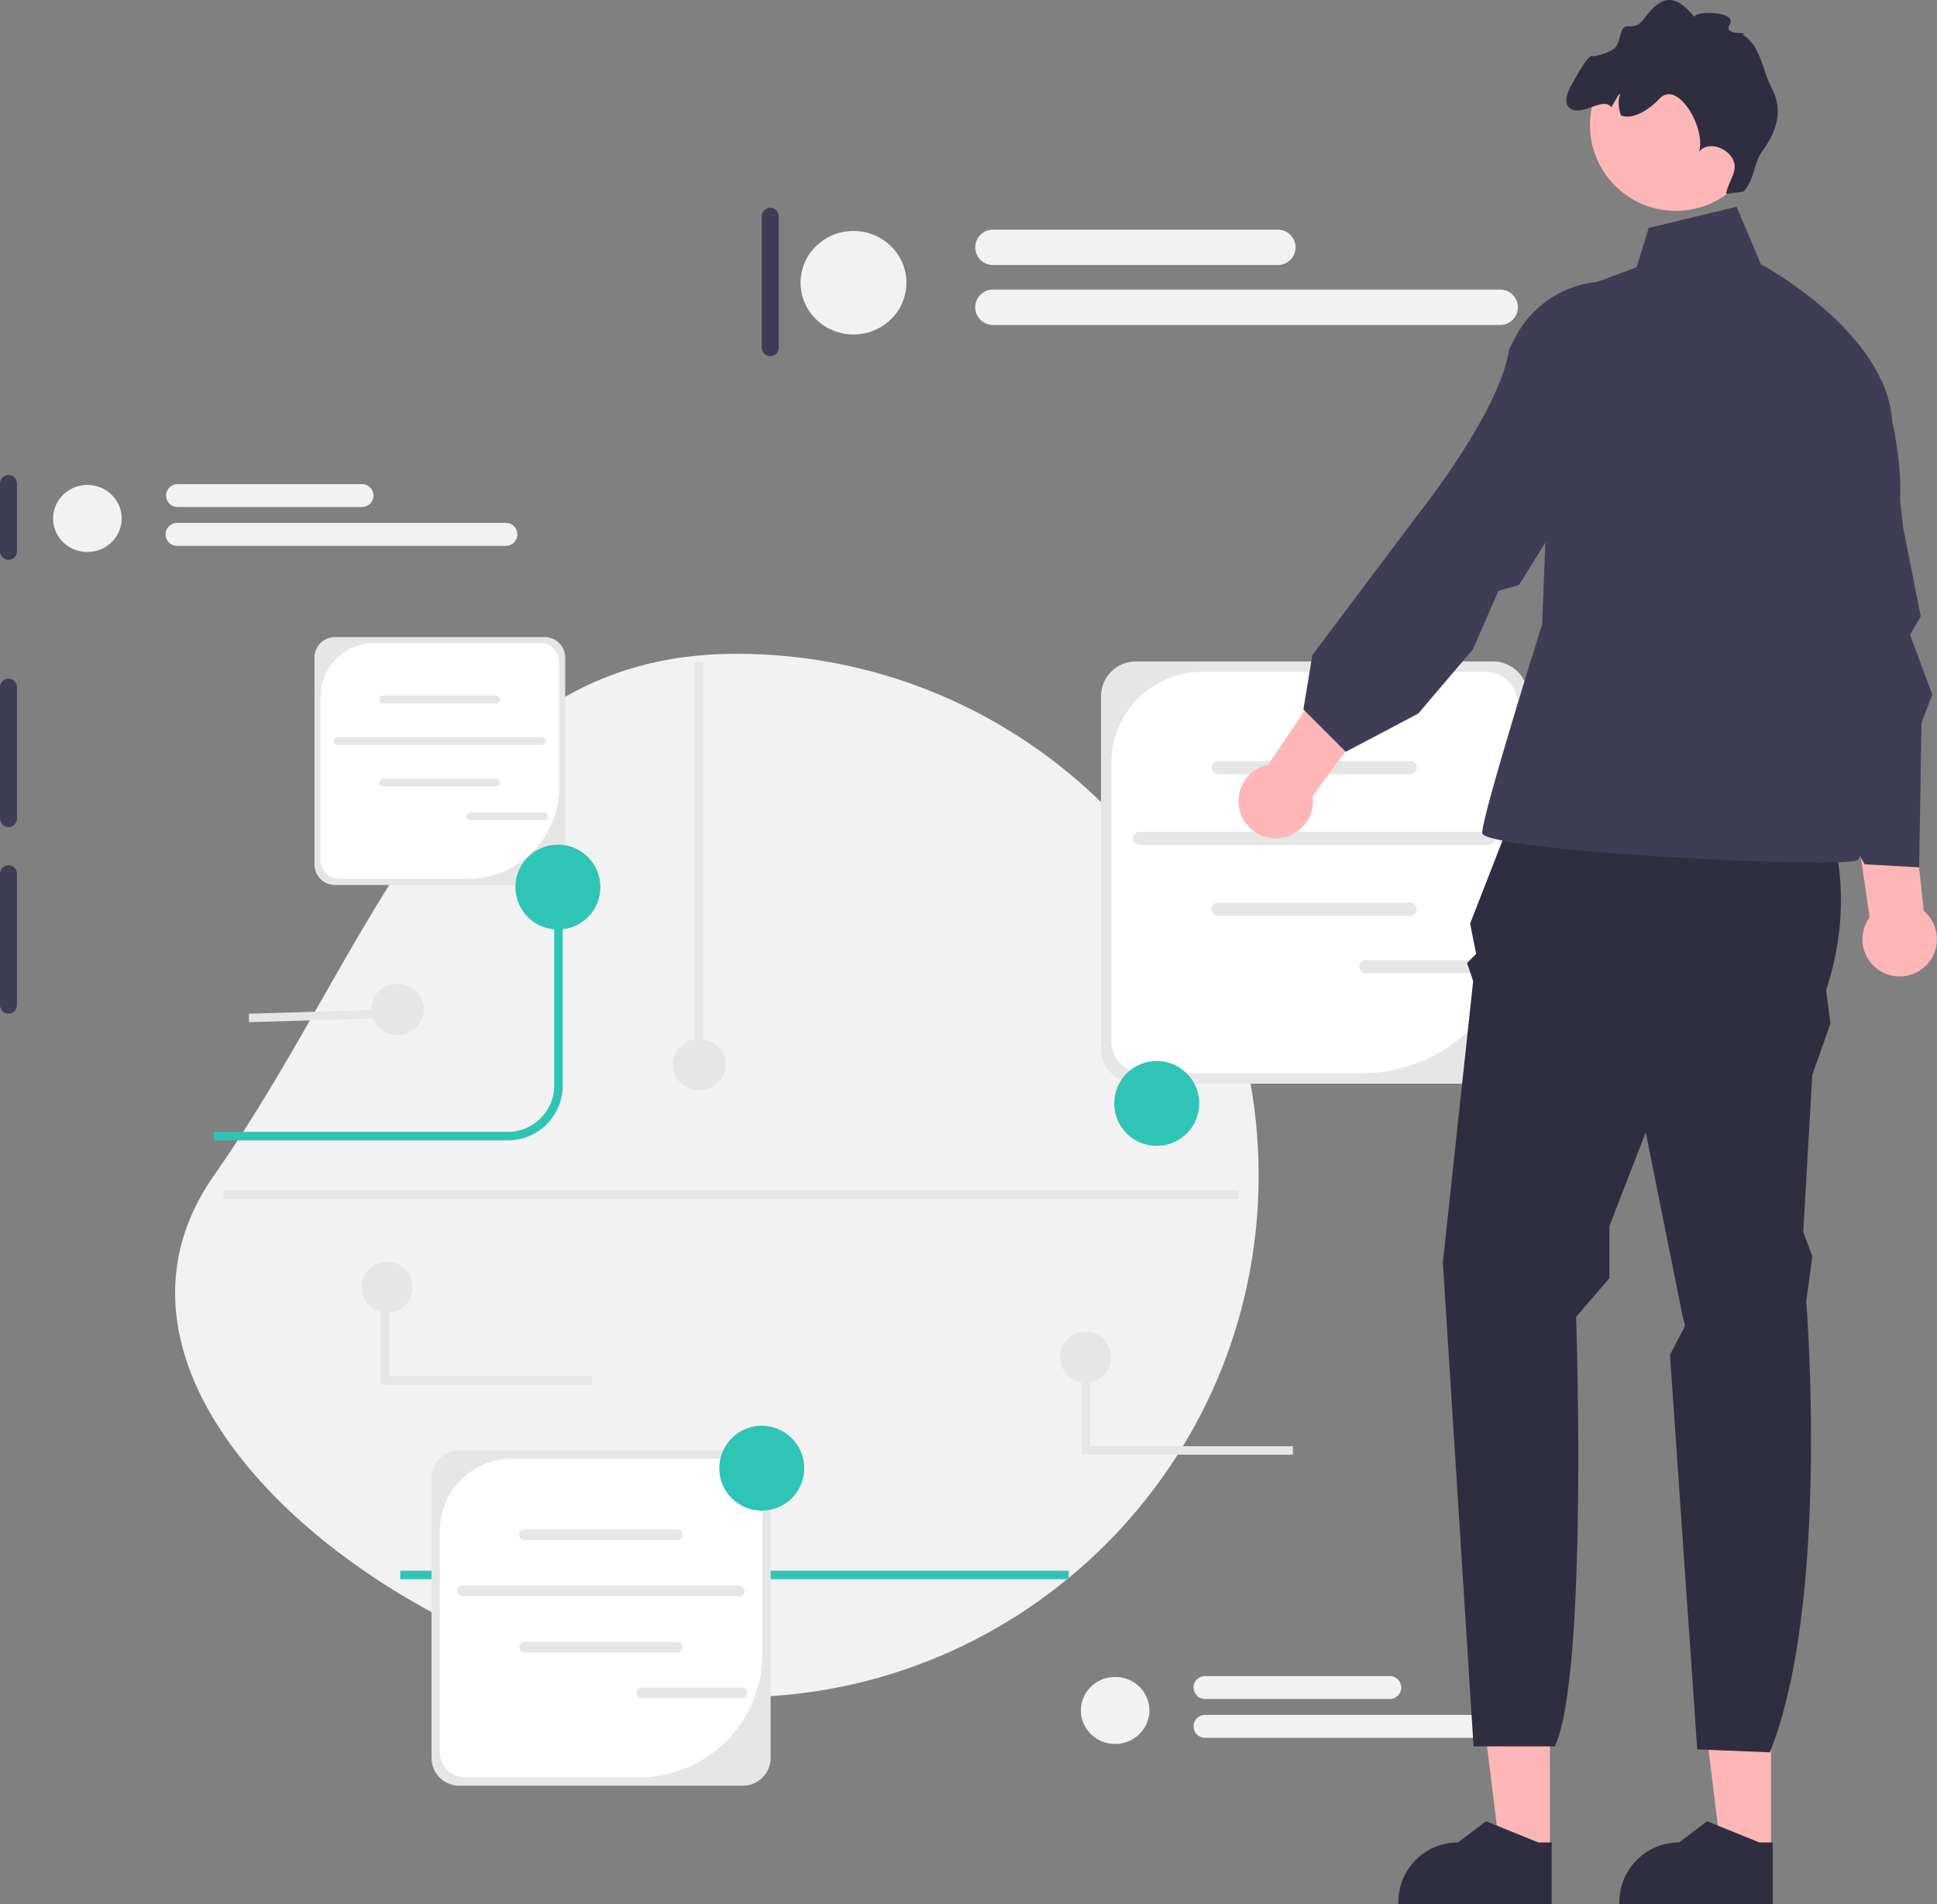 <?xml version="1.0" encoding="UTF-8"?> <svg xmlns="http://www.w3.org/2000/svg" width="238" height="234" fill="none"><rect width="100%" height="100%" fill="#808080" stroke="none"/><g clip-path="url(#a)"><path d="M90.467 80.351c35.447 0 64.183 28.709 64.183 64.123 0 35.413-28.736 64.122-64.183 64.122s-84.503-35.111-64.183-64.122c20.32-29.012 28.736-64.123 64.183-64.123z" fill="#F2F2F2"></path><path d="M176.374 83.4c-.574 0-1.044.47-1.044 1.043v33.365c0 .573.47 1.043 1.044 1.043.574 0 1.043-.47 1.043-1.043V84.443c0-.573-.469-1.042-1.043-1.042zM1.044 58.377C.47 58.377 0 58.847 0 59.42v8.341c0 .574.47 1.043 1.044 1.043.574 0 1.043-.47 1.043-1.043v-8.34c0-.574-.47-1.044-1.043-1.044zM1.044 83.4C.47 83.4 0 83.87 0 84.444v16.161c0 .574.47 1.043 1.044 1.043.574 0 1.043-.469 1.043-1.043v-16.16c0-.574-.47-1.043-1.043-1.043zM1.044 106.339c-.574 0-1.044.469-1.044 1.043v16.161c0 .573.47 1.042 1.044 1.042.574 0 1.043-.469 1.043-1.042v-16.161c0-.574-.47-1.043-1.043-1.043zM94.642 25.534c-.574 0-1.044.47-1.044 1.043v16.16c0 .574.47 1.044 1.044 1.044.574 0 1.043-.47 1.043-1.043V26.577c0-.574-.47-1.043-1.043-1.043z" fill="#3F3D56"></path><path d="M62.404 140.152h-36.12v-1.043h36.12c3.136 0 5.693-2.549 5.693-5.687v-24.398h1.043v24.398c0 3.711-3.02 6.73-6.736 6.73zM131.33 193.04H49.176v1.042h82.154v-1.042z" fill="#2EC4B6"></path><path d="M183.449 133.182H139.57a4.297 4.297 0 0 1-4.295-4.291V85.585a4.296 4.296 0 0 1 4.295-4.29h43.879a4.296 4.296 0 0 1 4.295 4.29v43.306a4.297 4.297 0 0 1-4.295 4.291z" fill="#E6E6E6"></path><path d="M147.741 82.572c-6.178 0-11.187 5.005-11.187 11.177v34.22a3.935 3.935 0 0 0 3.934 3.93h26.832c10.572 0 19.145-8.565 19.145-19.127v-26.27a3.935 3.935 0 0 0-3.934-3.93h-34.79z" fill="#fff"></path><path d="M173.264 95.157h-23.597a.814.814 0 0 1 0-1.627h23.597c.448 0 .814.365.814.813a.815.815 0 0 1-.814.814zM173.264 112.553h-23.597a.815.815 0 0 1-.814-.813c0-.448.365-.813.814-.813h23.597c.448 0 .814.365.814.813a.815.815 0 0 1-.814.813zM182.844 103.857h-42.763a.814.814 0 1 1 0-1.626h42.763a.814.814 0 1 1 0 1.626zM183.282 119.622h-15.445a.815.815 0 0 1-.815-.813c0-.448.366-.813.815-.813h15.445c.449 0 .814.365.814.813a.815.815 0 0 1-.814.813zM91.281 219.46H56.434a3.415 3.415 0 0 1-3.412-3.409v-34.386a3.416 3.416 0 0 1 3.412-3.41h34.842a3.416 3.416 0 0 1 3.412 3.41v34.386a3.415 3.415 0 0 1-3.412 3.409h.005z" fill="#E6E6E6"></path><path d="M62.926 179.277c-4.905 0-8.882 3.972-8.882 8.873v27.171a3.123 3.123 0 0 0 3.126 3.123h21.306c8.396 0 15.2-6.798 15.2-15.186v-20.864a3.123 3.123 0 0 0-3.125-3.122H62.926v.005z" fill="#fff"></path><path d="M83.193 189.271H64.454a.647.647 0 1 1 0-1.293h18.739a.647.647 0 1 1 0 1.293zM83.193 203.08H64.454a.646.646 0 1 1 0-1.292h18.739a.647.647 0 1 1 0 1.292zM90.8 196.178H56.847a.647.647 0 1 1 0-1.293h33.955a.647.647 0 1 1 0 1.293zM91.145 208.695H78.878a.647.647 0 1 1 0-1.293h12.267a.647.647 0 1 1 0 1.293zM66.928 108.763H41.161a2.524 2.524 0 0 1-2.52-2.518v-25.43a2.524 2.524 0 0 1 2.52-2.518h25.767a2.524 2.524 0 0 1 2.52 2.518v25.43a2.524 2.524 0 0 1-2.52 2.518z" fill="#E6E6E6"></path><path d="M45.956 79.043a6.569 6.569 0 0 0-6.57 6.563v20.097a2.308 2.308 0 0 0 2.312 2.309h15.76c6.209 0 11.24-5.03 11.24-11.229V81.357a2.308 2.308 0 0 0-2.313-2.31H45.956v-.004z" fill="#fff"></path><path d="M60.943 86.435h-13.86a.479.479 0 1 1 0-.96h13.86a.479.479 0 1 1 0 .96zM60.943 96.648h-13.86a.479.479 0 1 1 0-.96h13.86a.479.479 0 1 1 0 .96zM66.573 91.544h-25.11a.479.479 0 1 1 0-.96h25.11a.479.479 0 1 1 0 .96zM66.829 100.797h-9.07a.479.479 0 1 1 0-.959h9.07a.479.479 0 1 1 0 .959z" fill="#E6E6E6"></path><path d="M142.127 140.824a5.215 5.215 0 0 0 5.218-5.213 5.215 5.215 0 0 0-5.218-5.213 5.215 5.215 0 0 0-5.218 5.213 5.215 5.215 0 0 0 5.218 5.213zM68.55 114.237a5.216 5.216 0 0 0 5.219-5.213 5.216 5.216 0 0 0-5.218-5.213 5.216 5.216 0 0 0-5.218 5.213 5.216 5.216 0 0 0 5.218 5.213zM93.598 185.658a5.216 5.216 0 0 0 5.218-5.213 5.216 5.216 0 0 0-5.218-5.213 5.216 5.216 0 0 0-5.218 5.213 5.216 5.216 0 0 0 5.218 5.213z" fill="#2EC4B6"></path><path d="M104.869 41.106c3.591 0 6.502-2.847 6.502-6.36 0-3.513-2.911-6.36-6.502-6.36-3.591 0-6.502 2.847-6.502 6.36 0 3.513 2.911 6.36 6.502 6.36zM157.009 32.572h-35.003a2.176 2.176 0 0 1-2.176-2.174c0-1.199.975-2.174 2.176-2.174h35.003c1.2 0 2.176.975 2.176 2.174a2.177 2.177 0 0 1-2.176 2.174zM184.326 39.938H122c-1.2 0-2.176-.975-2.176-2.174 0-1.199.976-2.174 2.176-2.174h62.326c1.2 0 2.176.975 2.176 2.174a2.177 2.177 0 0 1-2.176 2.174zM10.739 67.84c2.326 0 4.21-1.844 4.21-4.119 0-2.275-1.884-4.118-4.21-4.118s-4.211 1.843-4.211 4.118c0 2.275 1.885 4.118 4.21 4.118zM44.48 62.313H21.823c-.778 0-1.41-.63-1.41-1.407s.632-1.408 1.41-1.408H44.48c.777 0 1.409.631 1.409 1.408 0 .777-.632 1.407-1.41 1.407zM62.159 67.084H21.823a1.409 1.409 0 1 1 0-2.815h40.336c.777 0 1.409.63 1.409 1.407s-.632 1.408-1.41 1.408zM137.018 214.331c2.326 0 4.211-1.844 4.211-4.119 0-2.274-1.885-4.118-4.211-4.118-2.326 0-4.211 1.844-4.211 4.118 0 2.275 1.885 4.119 4.211 4.119zM170.759 208.805h-22.657a1.408 1.408 0 1 1 0-2.815h22.657c.777 0 1.409.63 1.409 1.407a1.41 1.41 0 0 1-1.409 1.408zM188.438 213.575h-40.336a1.408 1.408 0 1 1 0-2.815h40.336a1.408 1.408 0 1 1 0 2.815z" fill="#F2F2F2"></path><path d="M86.423 81.31h-1.044v49.526h1.044V81.31z" fill="#E6E6E6"></path><path d="M85.901 133.964a3.13 3.13 0 1 0 0-6.256 3.13 3.13 0 1 0 0 6.256zM133.386 169.935a3.13 3.13 0 0 0 3.131-3.128 3.13 3.13 0 0 0-3.131-3.128 3.13 3.13 0 0 0-3.131 3.128 3.13 3.13 0 0 0 3.131 3.128zM48.853 127.187a3.13 3.13 0 1 0 0-6.256 3.13 3.13 0 1 0 0 6.256z" fill="#E6E6E6"></path><path d="m47.693 124.069-17.124.517.032 1.042 17.123-.516-.031-1.043zM158.856 178.782h-25.96v-11.975h1.044v10.932h24.916v1.043zM47.569 161.343c1.729 0 3.13-1.4 3.13-3.127a3.13 3.13 0 0 0-3.13-3.128 3.13 3.13 0 0 0-3.131 3.128 3.129 3.129 0 0 0 3.13 3.127z" fill="#E6E6E6"></path><path d="M72.73 170.19H46.766v-11.974h1.044v10.932H72.73v1.042zM152.172 146.309H27.468v1.042h124.704v-1.042z" fill="#E6E6E6"></path><path d="m217.603 227.619-6.126-.005-2.917-23.611 9.043.005v23.611z" fill="#FFB6B6"></path><path d="M217.816 234h-18.842v-.24a7.327 7.327 0 0 1 7.331-7.324l3.444-2.607 6.424 2.607h1.643V234z" fill="#2F2E41"></path><path d="m190.442 227.619-6.126-.005-2.917-23.611 9.043.005v23.611z" fill="#FFB6B6"></path><path d="M190.656 234h-18.843v-.24a7.327 7.327 0 0 1 7.331-7.324l3.444-2.607 6.424 2.607h1.644V234zM187.52 95.85l35.348.746s6.355 10.41 1.503 25.091l.542 4.087-2.233 6.318-1.117 19.331 1.117 2.971-.746 5.578s2.974 36.8-4.467 55.391l-8.928-.37-3.35-48.494 1.862-3.55-.37-1.486-4.467-22.302-4.467 11.527v6.402l-4.091 4.749s1.488 43.864-2.603 52.789h-9.998l-3.768-59.478 3.721-34.574-.747-2.231 1.117-1.116-.746-3.717 6.883-17.657.005-.005z" fill="#2F2E41"></path><path d="m202.59 28.01 10.791-2.6 2.974 7.063s15.399 8.18 16.145 19.33c0 0 2.088 8.92.225 13.013-1.863 4.087-9.675 17.1-9.675 17.1s7.071 22.677 5.208 23.792c-1.863 1.116-46.139-1.115-46.139-3.347 0-2.231 7.368-25.649 7.368-25.649l1.56-40.147 10.045-3.717 1.488-4.832.01-.005z" fill="#3F3D56"></path><path d="M231.358 119.518a4.574 4.574 0 0 1-2.03-6.146c.115-.23.25-.438.396-.636l-6.006-41.127 8.313.265 4.346 40.074a4.571 4.571 0 0 1 1.128 5.542 4.585 4.585 0 0 1-6.153 2.028h.006zM152.48 100.109a4.572 4.572 0 0 1 2.625-5.912c.24-.093.48-.156.72-.208l23.194-34.506 5.98 5.776-23.711 32.609a4.578 4.578 0 0 1-8.808 2.241z" fill="#FFB6B6"></path><path d="M216.209 61.24c-2.348-8.06 1.55-16.287 9.956-16.245 2.427.01 4.316.714 4.838 2.664 1.831 6.824 2.828 17.12 2.828 17.12l2.171 10.964-1.315 2.278 2.739 7.345-1.33 3.477-.287 17.751-6.7-.37-7.379-13.533-2.823-1.679s2.265-21.88-2.239-28.182l-.464-1.596.005.005zM186.21 41.398c3.919-7.429 13.943-9.186 19.96-3.326 1.737 1.694 2.609 3.508 1.628 5.276-3.429 6.178-11.371 12.83-11.371 12.83l-9.784 15.712-2.531.725-3.136 7.189-6.721 7.898-8.902 4.692-5.207-5.203 1.106-6.689 13.405-17.844s9.643-12.126 10.786-19.785l.772-1.47-.005-.005z" fill="#3F3D56"></path><path d="M204.64 25.837c.246.03.491.052.736.062.762.042 1.513 0 2.234-.125a10.525 10.525 0 0 0 5.74-2.92 10.515 10.515 0 0 0 3.047-6.208c.704-5.777-3.413-11.042-9.194-11.746-5.699-.698-10.896 3.285-11.726 8.93-.01.09-.026.173-.036.261-.705 5.782 3.407 11.042 9.194 11.75l.005-.004z" fill="#FFB6B6"></path><path d="M193.103 13.44c1.498.74 3.945-1.585 4.885-.25.151-.287.318-.569.485-.835.151-.234.365-.74.616-.829-.314.761-.246 1.789.083 2.67 1.477.552 3.413-.668 4.78-2.112 2.15-2.262 5.656 3.545 4.827 6.548 1.054-1.288 3.345-.563 4.122.912.778 1.47-.537 2.643-.814 4.28l2.113-.266c1.336-1.298 1.242-3.487 2.343-4.994 1.837-2.518 2.547-5.088 1.169-7.69-1.226-2.298-1.341-5.275-3.585-6.6.981-.479-2.51.272-1.576-1.292.934-1.559-4.054-1.747-4.378-.912-1.424-1.705-2.864-2.831-4.618-1.465-1.722 1.345-1.544 2.757-3.569 2.632-.95-.057-.845 1.71-1.409 2.482-.563.766-2.745 1.261-2.849 1.178-.574-.448-2.536 3.383-2.536 3.383s-1.591 2.409-.078 3.16h-.011z" fill="#2F2E41"></path></g><defs><clipPath id="a"><path fill="#fff" d="M0 0h238v234H0z"></path></clipPath></defs></svg> 